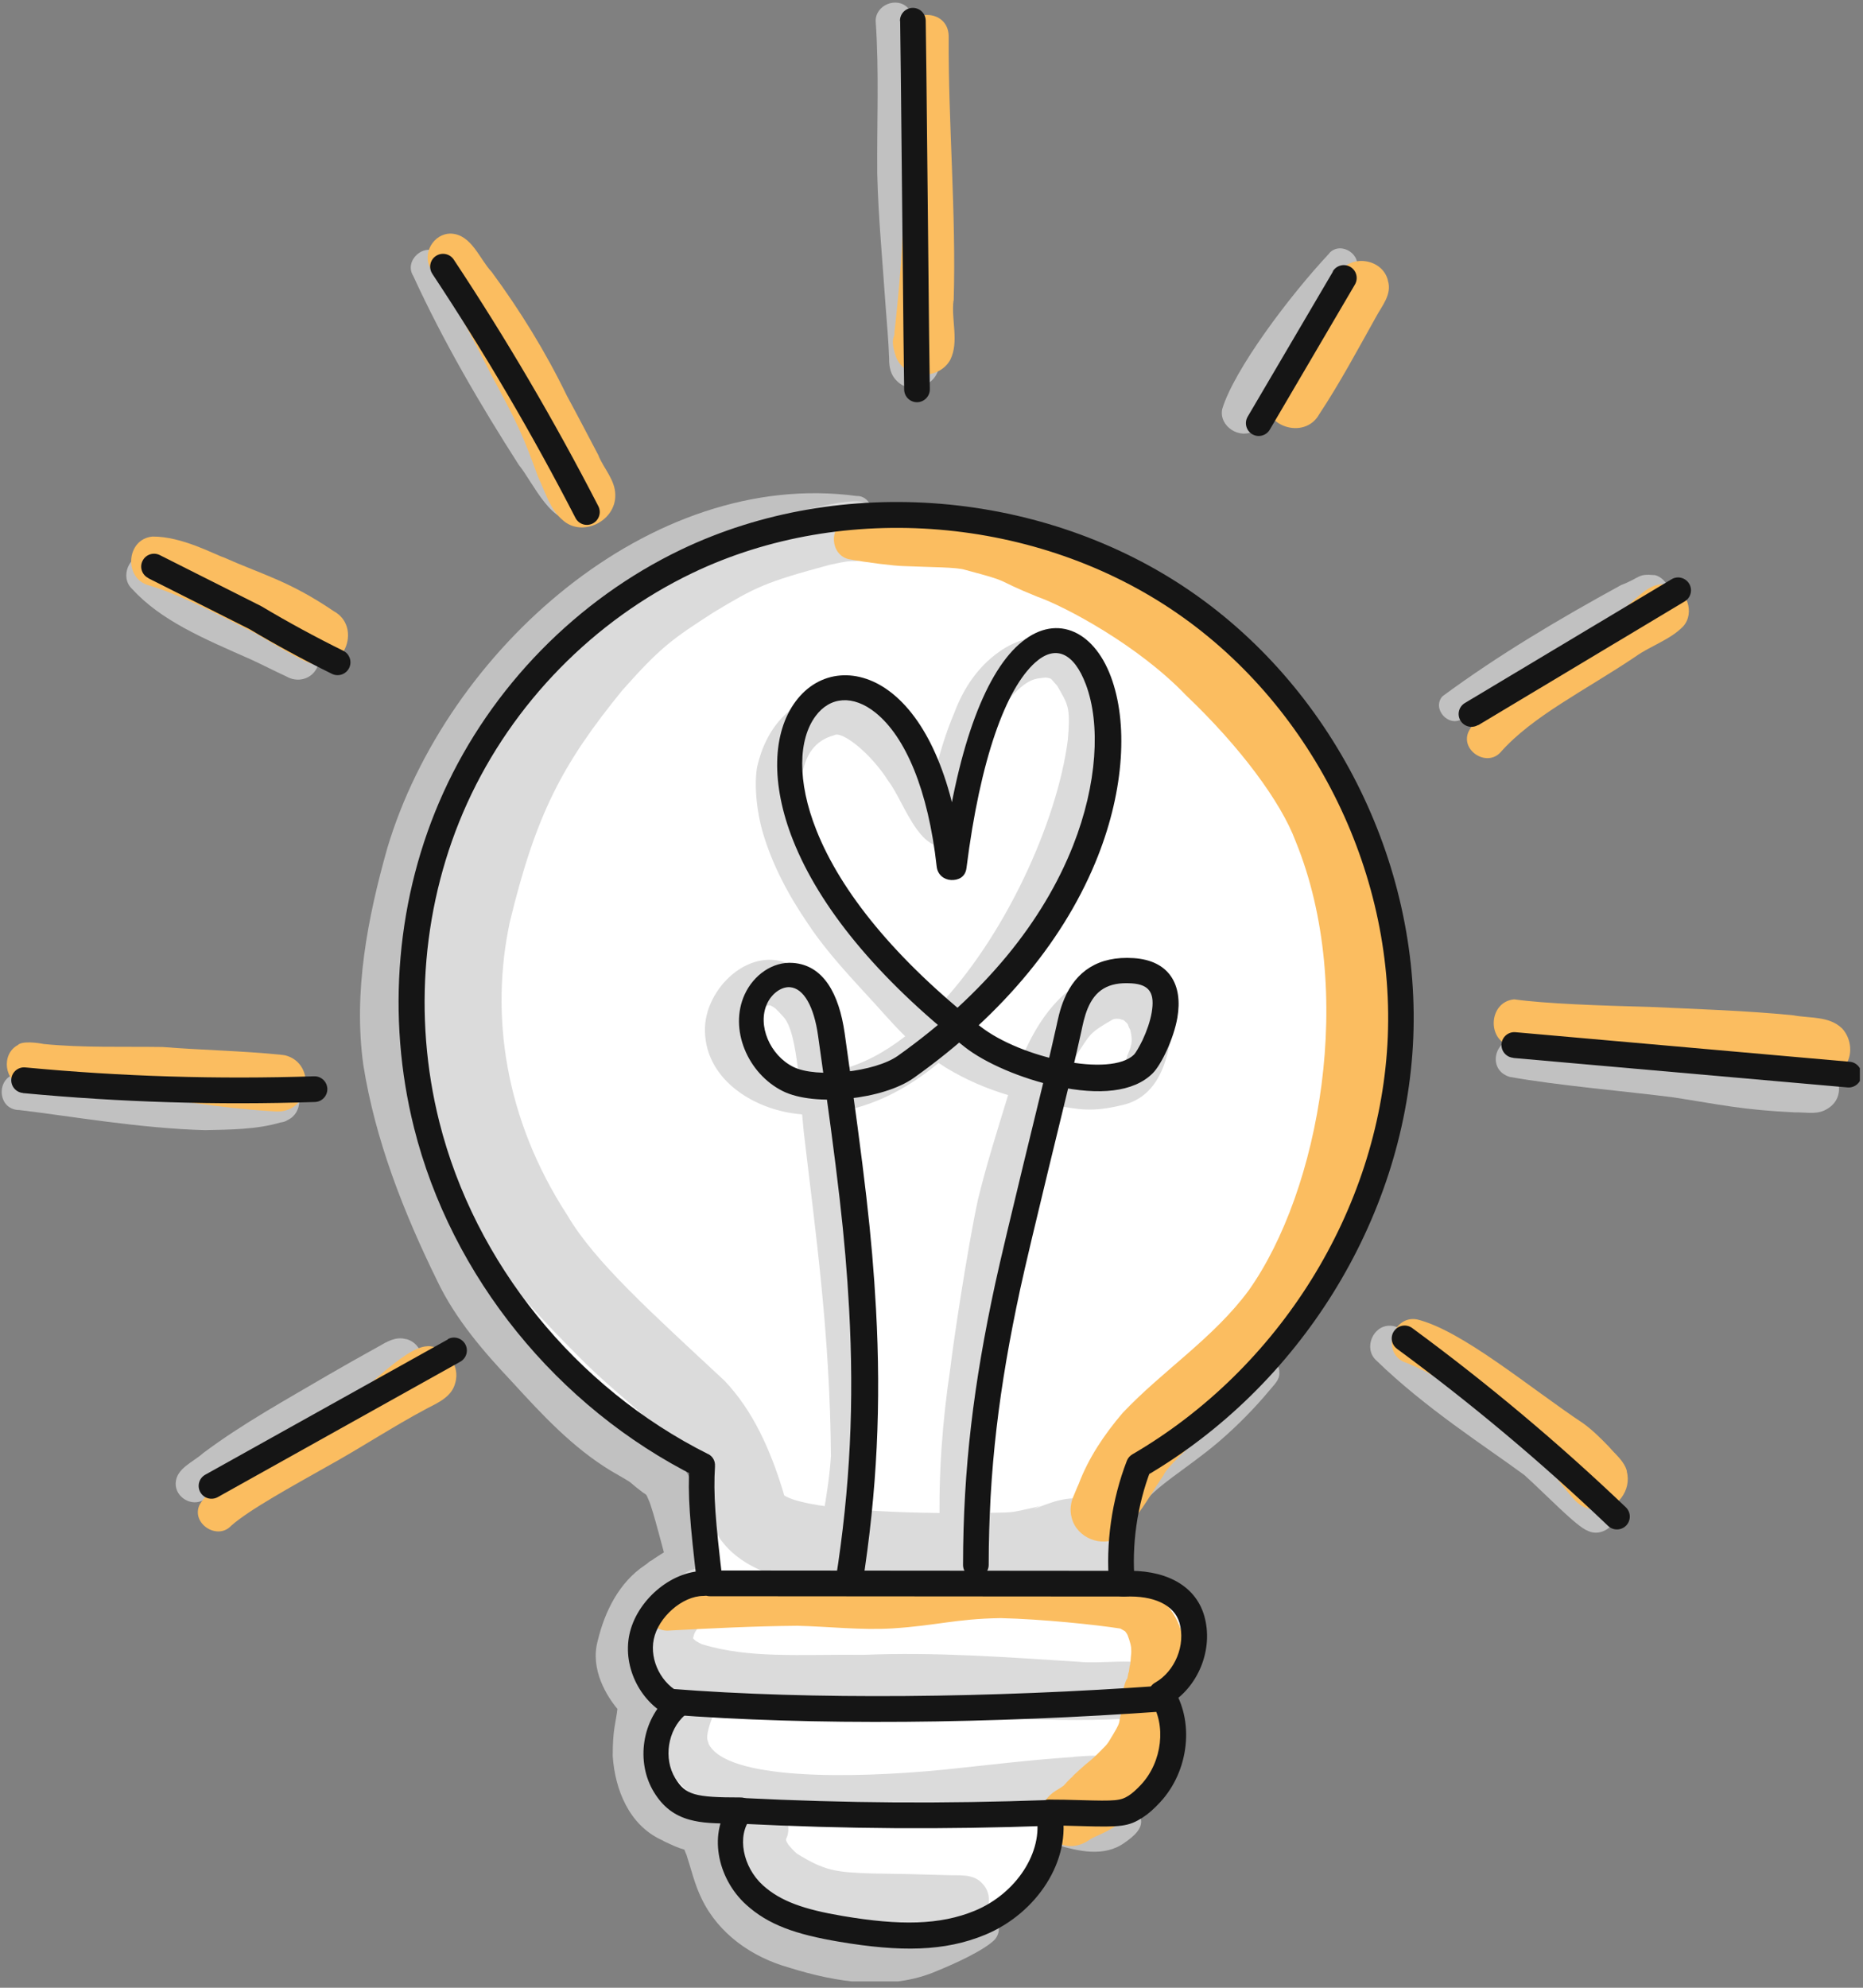 <?xml version="1.0" encoding="UTF-8" standalone="no"?>
<svg viewBox="0 0 435 464" xmlns="http://www.w3.org/2000/svg"><rect x="0" y="0" width="435" height="464" fill="#808080" stroke="none"/><defs><clipPath id="a"><path d="M0 0h434.27v462.51H-.01Z"/></clipPath></defs><g clip-path="url(#a)"><g fill="#FFF"><path d="M164.01 342.113c-31.73-15.88-55.83-45.66-64.34-79.5 -6.35-25.27-4.12-52.59 6.68-76.36 10.8-23.78 30.19-43.8 54.09-55.23 36.6-17.51 82.8-13.34 116.094 9.64 33.29 22.97 52.7 63.55 50.41 103.33 -2.3 39.78-25.83 77.59-61.02 98.08 -3.42 8.87-4.72 18.52-3.94 27.61 -32.11-.03-64.21-.05-96.21-.08 -1.16-9.71-2.31-19.41-1.81-27.53h0Z"/><path d="M164.393 369.717c-6.5.03-13.18 6.13-14.49 12.49 -1.32 6.36 2.3 13.39 8.25 16.01 -5.14 4.46-6.43 12.75-2.88 18.56 3.54 5.81 8.22 5.93 17.82 5.93 -4.6 5.72-2.26 14.77 3.18 19.71 5.43 4.93 12.96 6.69 20.2 7.91 10.81 1.82 22.3 2.76 32.44-1.43 10.14-4.2 18.3-14.97 16.137-25.72 15.69 0 17.84 1.83 23.71-4.47 5.86-6.31 7.03-16.51 2.54-23.25 5.87-3.34 8.95-10.92 7.08-17.41 -1.88-6.49-8.99-8.59-15.74-8.29"/></g><g fill="#C1C1C1"><path d="M226.84 447.059c-3.66 2.27-8.1 3.49-14.41 5.52 -2.85.64-11.23.16-15.85-.88 -8.3-2.34-10.72-2.77-16.464-6.41 -3.67-3.4-3.12-2.78-5.67-7.43 -1.32-3.52-1.74-7.33-3.44-10.7 -.3-.57-.75-1.08-1.24-1.53 -.93-1.08-1.99-2.03-3.26-2.67 -.65-.37-2.5-.92-2.82-.93 -.92-.49-2.11-1.2-2.66-1.49 -.18-.13-.34-.27-.52-.39 -.44-.36-1.09-.91-1.46-1.35 -.51-.53-.99-1.07-1.47-1.63 -.16-.24-.35-.54-.53-.87 -.28-.85-1.01-3.02-1.1-3.85 -.21-.96-.42-1.92-.58-2.88 -.01-.08-.02-.12-.02-.2 -.26-3.58.79-7.1.84-10.67 -.13-1.66-.26-2-.16-1.19 -.67-4.67-4.03-6.11-4.48-7.81 -1.75-1.75 1.78-13.08 3.58-14.77 5.79-6.99 11.74-5.75 9.02-16.67 -1.05-6.55-1.47-14.81-7.86-18.5 -2.39-1.44-1.05-.49-4.53-2.43 -1.35-1.22-2.66-2.48-4.12-3.54 .45.33 1.64 1.29.54.39 -7.27-5.73-13.61-12.5-19.84-19.32 -7.96-8.9-11.03-12.6-16.74-23.85 -8.03-15.91-14.79-37.19-14.95-49.85 -1.42-44.946 21.32-87.3 62.44-108.68 8.3-4.4 17.74-7.36 29.7-9.48 .31-.06.62-.1.94-.15 .26-.09.71-.18 1.08-.09 2.41-.11 4.84-.17 7.26-.02 1.54.12 3.29.375 4.45-.91 2.21-2.03.55-6.2-2.51-6.05 -48.08-6.45-95.77 36-109.57 82.18 -4.62 16.38-7.96 33.55-5.61 50.59 2.78 17.61 9.47 34.57 17.3 50.52 4.26 8.89 10.74 16.39 17.46 23.52 7.01 7.66 14.14 15.35 23.1 20.77 6.32 3.64 3.35 1.95 6.89 4.62 .38.33.81.6 1.23.88 .02.03.05.05.08.08 .09.15.16.27.21.37 .59 1.46.37.53 1.41 3.91 .5 1.62 2.03 7.31 2.51 9.15 -.97.62-1.95 1.21-2.88 1.89 -.42.16-.75.47-1.08.77 -.15.11-.32.23-.52.36 -5.98 4-9.33 10.77-10.97 17.61 -1.85 6.71 2.18 13.02 4.6 15.92 -.41 3.47-1.11 4.65-1.1 11 .53 7.85 3.82 16.05 11.34 19.55 .13.06.28.11.42.18 -.13-.03-.07.02.42.26 1.48.69 2.98 1.42 4.56 1.86 .16.46.33.88.48 1.19 1.13 3.45 1.94 7.03 3.57 10.31 3.96 8.18 11.71 13.58 20.33 16.01 11 3.45 23.72 5.54 34.62.78 3.75-1.51 11.01-4.77 13.5-7.34 3.02-3.72-1.97-8.77-5.76-5.96Z"/><path d="M190.536 122.918c-.23.03-.45.06-.67.09 -.36.11-.37.22.66-.1Z"/><path d="M266.118 423.75c-2.42-4.4-5.87-1.59-7.56-.375 -1.8.87-1.62.65-3.14.9 -1.94.41-4.18-1.14-8.37-1.31 -4.13.31-4.52 6.66-.52 7.61 5.23 1.56 11.25 3.03 16.08-.44 2.04-1.45 4.875-3.59 3.48-6.4Z"/><path d="M292.407 317.846c-3.2 3.44-6.36 6.93-9.82 10.113 -6.47 6.56-14.43 9.59-21.26 18.34 -1.12 1.44-2.58 3.08-1.98 5.04 .73 3.02 5.16 3.61 6.65.87 3.22-5.06 11.17-9.32 18.61-15.69 4.29-3.69 8.27-7.71 11.89-12.06 .96-1.2 2.3-2.33 2.23-4 .1-3.21-4.17-4.98-6.37-2.64l-.01-.01Z"/><path d="M67.5 252.73c-2.64-1.74-10.7.11-17.268.4 -15.3 1.01-30.489-1.23-45.69-2.47 -5.51.01-5.54 8.43 0 8.46 11.76 1.39 28.09 4.28 43.31 4.69 5.85-.13 12.02-.13 17.68-1.8 .47-.06.93-.16 1.35-.39 .1-.04.18-.11.27-.16 .09-.04.2-.06.3-.1 -.08.02-.16.04-.24.06 3.43-1.56 3.61-6.91.25-8.74l-.01-.01Z"/><path d="M94.78 312.59c-2.38-.67-4.45.61-6.43 1.75 -3.97 2.18-7.9 4.42-11.82 6.68 -9.86 5.79-19.91 11.31-29.08 18.16 -2.3 2.12-6.35 3.55-6.43 7.12 -.06 3.27 3.79 5.52 6.6 3.78 15.12-10.55 32.415-18.43 48.43-27.63 4.08-2.2 3.21-8.81-1.3-9.9Z"/><path d="M73.965 151.06c-2.44-3.11-6.74-4.21-10.11-6.1 -9.57-4.81-14.31-5.16-23.28-11.32 -.53-.43-1.29-1.07-1.61-1.38 -1.33-1.34-2.74-2.91-4.8-2.81 -4.04-.14-6.28 5.25-3.33 8.02 6.74 7.37 16.4 11.46 27.76 16.47 2.76 1.26 5.45 2.68 8.22 3.94 1.22.71 2.7.98 4.08.59 3.13-.8 4.68-4.68 3.02-7.44Z"/><path d="M137.469 113.21c-.78-1.1-1.64-2.14-2.46-3.2 .09.12.24.32.39.51 -2.59-3.25-6.82-8.97-10.86-15.2 -7.99-11.62-14.85-24.17-22.083-36.11 -3.27-2.82-8.26 1.58-5.96 5.22 7.03 15.31 15.58 29.94 24.66 44.12 3.27 3.94 7.98 15.12 14.18 12.43 3.1-1.09 4.02-5.3 2.09-7.8l0-.01Z"/><path d="M218.44 78.83c-1.75-17.21-4.02-34.404-4.05-51.723 -.16-6.48-.34-12.95-.85-19.4 -.27-2 .07-4.329-1.53-5.835 -2.6-2.77-7.67-.69-7.54 3.12 .82 11.84.26 23.71.36 35.56 .26 10.39 1.27 20.75 1.97 31.11 .31 4.03.67 8.06.81 12.1 -.03 1.85.35 3.78 1.75 5.1 3.4 3.64 10.08.9 9.91-4.11 -.1-.86-.66-4.58-.87-5.95Z"/><path d="M310.42 59.1c-9.55 10.19-22.3 27.3-25.04 36.39 -.83 4.02 4.1 7.18 7.52 5.04 1.04-.58 1.67-1.56 2.29-2.54 2.32-4.32 4.19-8.87 6.59-13.15 4.74-8.38 10.67-15.99 14.77-21.609 1.77-3.63-3.41-7.1-6.16-4.15Z"/><path d="M386.36 134.25c-4.08-.37-3.2.54-7.86 2.33 -14.34 7.85-28.59 16.27-41.71 25.97 -2.5 2.88 1.4 7.3 4.62 5.26 11.83-8.44 24.74-15.18 37.94-21.19 3.05-1.71 7.04-2.32 9.48-4.85 2.2-2.48.66-6.79-2.5-7.55Z"/><path d="M422.16 248.38c-9.96.07-19.8-1.59-29.68-2.53 -11.14-1.04-30.52-2.26-37.22-2.94 -5.79-1.87-8.64 6.6-2.8 8.46 11.04 2 27.62 3.41 38.29 4.79 11.07 1.71 16.05 2.93 28.46 3.51 2.21-.07 4.65.5 6.72-.44 6.51-2.99 3.09-11.9-3.8-10.88Z"/><path d="M377.46 351.47c-1.88-4.07-6.54-6.7-9.53-10.04 -9.39-8.79-29.42-21.81-35.51-26.83 -2.62-1.64-4.5-5.02-7.8-5.14 -4.05-.14-6.3 5.26-3.33 8.04 11.63 11.31 25.45 20.05 34.64 26.82 4.96 4.46 12.17 12.05 14.78 13 3.61 1.8 7.89-2.07 6.72-5.88Z"/><path d="M245.38 158.4h0c-.02-.02-.03-.04-.05-.05 -.02-.02-.05-.04-.07-.05 .03.02.06.05.09.08l0 0Z"/><path d="M260.903 249.123c.01-.01.03-.02.05-.03 -.07.02-.15.05-.23.08 .05-.02.12-.05.17-.06l-.01-.01Z"/><path d="M233.083 244.78c-.06-.03-.12-.05-.18-.08 .49.21.96.41.18.07Z"/></g><path fill="#DBDBDB" d="M273.44 236.8c.01.06 0 .16.01.24 -.83-6.87-8.82-12.06-15.86-10.09 -9.45 2.79-15.22 11.1-18.93 19.87 -1.06-.32-2.12-.65-3.16-1.05 -.49-.2-1.38-.56-1.77-.72 -.37-.16-.73-.32-1.1-.47 -.26-.12-.51-.23-.78-.32 -.02-.01-.03-.01-.04-.02 -1.89-.77-3.8-1.68-5.55-2.61 5.625-5.99 10.48-12.79 14.63-19.41 8.76-13.89 13.35-23.07 16.34-37.96 2.1-8.85 4.41-18.7-.22-27.13 -2.34-4.96-6.67-10.06-14.01-8.45 .35-.17-.75-.04-2.42.23 -2.64.58-5.19 1.7-7.37 3.3 -4.86 3.42-8.24 8.49-10.31 14 -2.11 4.93-3.66 10.08-4.83 15.32 -.75-1.43-1.5-2.84-2.38-4.19 -4.82-7.04-11.08-15.66-20.42-15.85 -9.19.87-15.85 7.06-18.27 16.68 -.86 2.89-.76 9.42 1 15.78 2.24 7.84 6.15 15.12 10.75 21.82 4.51 6.78 10.17 12.66 15.65 18.66 3 3.35 5.09 5.64 6.96 7.48 -4.83 3.75-9.89 6.48-15.06 7.74 -.98-10.38-3.18-19.78-10.93-24.07 -9.79-5.6-21.04 5.1-20.77 15.11 .21 11.59 11.87 18.63 22.69 19.44 .11 1.29.24 2.59.36 3.9 2.71 23.23 6.14 46.97 6.369 75.81 -.53 8.55-2.625 17.45-4.22 28.2 .31 3.92 6.44 4.41 7.36.5 2.43-11.51 5.21-23.2 5.09-35.02 -.65-20.09-1.3-40.21-3.99-60.15 -.75-4.35-1.05-9.16-1.33-14.05 8.32-1.67 15.71-5.78 22.23-11.21 .56.375 1.12.74 1.76 1.15 4.55 2.76 9.42 4.85 14.47 6.37 -2.47 8.06-5.02 16.1-7.02 24.29 -2.41 11.07-5.85 33.87-6.45 39.29 -1.88 12.5-2.82 25.11-2.49 37.75 .47 3.73-.86 8.26 1.95 11.24 3.44 3.64 10.17.93 10.01-4.15 -.71-26.97.82-41.59 4.88-63.85 .85-9.15 5.07-28.29 9.89-42.2 .12.01.24.04.36.06 5.36.87 8.3 1.64 15.46-.09 8.75-1.92 10.59-11 11.38-15.8 .35-1.86.22-3.74-.12-5.58v-.01Zm-88.35 13.25c-7.83-2.31-11.12-6.56-9.58-11.48 .01-.03.01-.05.03-.07 .13-.3.27-.61.43-.9 .61-1.1 2.28-2.56 3.39-2.93 .14 0 .29 0 .46.01 .04.01.09.03.16.05 .27.15.65.38 1.02.63 .01.01.01.01.03.02 .62.59 1.2 1.22 1.78 1.86 1.89 1.88 2.86 6.79 3.58 12.95 -.45-.07-.89-.1-1.33-.19Zm5.28-52.68c-4.9-11.09-4.74-23.4 4.4-25.73 1.64-1.15 8.4 3.92 12.74 10.8 3.82 4.97 7.99 19.84 16.39 13.78 .82-.81 1.42-1.88 1.65-3.01 .51-3.73 1.28-7.41 2.23-11.05 3.4-11.89 4.51-13.78 7.39-18.51 4.94-5.67 6.78-5.19 8.96-5.49 .19.03.3.03.44.05 .28.05.55.13.82.22 .04.04.07.07.12.13 1.92 2.29.71.41 2.73 3.98 1.16 2.21 1.68 3.62 1.09 10.16 -2.45 19.13-14.81 46.43-31.07 63.09 -12.6-13.64-18.48-19.79-27.96-38.46l0-.01Zm72.86 49.36c-.25.46-.54.9-.84 1.33 -.1.09-.17.17-.3.3 -.05.04-.1.08-.15.12 -.27.16-.64.39-1.01.59 .23-.09.32-.11-.06.02 -.27.14-.53.26-.72.31 .15-.09.36-.18.54-.26 -.07.02-.13.04-.22.07 -4.98 1.36-6.03 1.14-9.39.57 -.45-.11-.91-.21-1.36-.31 .48-1.05.96-2.03 1.44-2.89 3.56-5.33 2.98-5.32 8.69-8.62 .16-.06.34-.1.51-.14 .3-.02.61 0 .92.01 .19.04.4.1.66.18 .17.05.25.07.38.12 .05.03.11.06.15.08 .27.24.53.5.78.77 .03.06.07.13.1.18 .15.45.34.88.57 1.29 .01.03.01.05.03.09 .6 2.7.27 3.55-.84 6.09l0-.01Z"/><path fill="#C1C1C1" d="M232.481 244.539c.06.02.12.05.18.07 .08.03.16.06.24.09 -.15-.07-.31-.13-.43-.18Z"/><g fill="#DBDBDB"><path d="M269.99 388.929c-5.08-2-12.52-.46-18.11-1.02 -16.72-1.05-33.39-2.32-50.16-1.62 -15.5-.13-26.72.89-37.851-2.48 -.49-.24-.96-.51-1.43-.78 -.21-.19-.43-.375-.62-.59 .09-.42.22-.82.36-1.22 .13-.24.3-.53.52-.84 .06-.1.11-.16.16-.24 .55-.65 1.12-1.28 1.74-1.85 .89-1.02.9-.16 3.18-2.67 4.06-4.82-2.23-11.87-7.55-8.6 -7.71 4.77-14.59 14.91-9.86 23.92 5.41 8.66 16.73 8.9 25.88 9.65 18.97 1.3 37.99-.35 56.98.3 9.61.64 19.25.83 28.87.35 .95-.01 3.34-.3 4.69-.48 1.65-.04 3.25-.7 4.42-1.86 2.94-2.82 2.24-8.04-1.3-10.05Z"/><path d="M250.779 410.129c-10.27.67-20.48 1.94-30.71 3 -21.6 2.07-50.36 2.4-54.62-6.07 .06-.69-1.33-.78 1.26-7.14 1.8-6.98-8.55-9.83-10.6-2.93 -4.54 9.19-.6 18.95 8.22 23.68 12.05 6.14 36.72 6.03 54.65 4.49 11.57-1.07 23.18-1.69 34.75-2.76 4.84-.83 9.21.53 10.27-6.51 -.3-7.22-8.11-6.12-13.25-5.8Z"/><path d="M226.127 449.58c.32-.04.51-.06.25-.04 -.06.01-.11.01-.17.02 -.03 0-.06 0-.09.01Z"/><path d="M229.27 439.55c-2.2-2.26-5.39-1.7-8.25-1.84 -5.83-.19-11.66-.32-17.49-.39 -8.52-.26-11.06-.69-17.42-4.6 -.02-.02-.02-.02-.04-.03 -.74-.62-1.37-1.34-1.99-2.07 -.13-.21-.27-.46-.42-.72 -.04-.11-.08-.21-.11-.31 -.02-.05-.03-.1-.04-.15 .08-.27.21-.61.37-.99 .4-1.48.19-3.12-.58-4.44 -2.08-3.72-7.87-3.75-9.95 0 -3.99 6.87.64 15.03 6.29 19.4 13.04 10.69 30.88 8.44 46.42 6.15 -.03 0-.04 0-.06 0 .04-.01.1-.02.15-.03 .04-.01.08-.02.12-.02 .01 0 .01 0 .03 0 4.25-.93 6.3-6.81 2.89-10.01l0-.01Z"/><path d="M243.03 351.53c.63-.18.51-.18 0 0Z"/><path d="M253.726 350.099c-4.17-1.09-8.5.62-12.33 2.19 .6-.37 1.22-.62 1.63-.77 -.26.07-.6.16-1.15.29 -7.11 1.56-4.33 1.16-14.35 1.38 -22.12.17-40.05-1.26-44.42-4.12 -.14-.46-.28-.92-.4-1.38 -2.86-9.2-6.79-18.28-13.5-25.35 -17.15-15.99-30.36-27.79-36.714-38.63 -14.79-22.72-18.006-47-13.482-68.352 6.13-25.36 12.26-36.97 26.28-54.2 8.988-10.14 11.74-12.03 21.39-18.25 9.63-5.77 11.78-6.96 27.09-11.07 4.37-.95 4.32-.79 5.08-.84 2.06.07 4.15-.56 5.61-2.07 4.37-4.06 1.08-12.14-4.94-11.91 -4.95.16-9.7 1.67-14.47 2.84 -5.87 1.49-11.84 2.7-17.51 4.884 -5.67 1.85-19.11 8.88-28.32 16.5 -7.18 5.96-13.44 12.98-19.26 20.25 .4-.59.35-.69-.72.78 -18.41 22.7-28.29 53.07-23.42 82.197 .01.07.01.12.02.17 .86 6.84 2.36 13.58 4.53 20.13 3.71 11.27 9.006 22.01 16.33 31.39 6.02 7.96 13.04 15.13 20.09 22.18 6.16 6.06 13.14 11.26 19.113 17.53 .57.63 1.11 1.29 1.65 1.95 5.79 8.23 3.9 9.79 10.02 20.55 3.89 6.23 11.05 9.19 17.97 10.7 12.64 2.7 25.61 3.66 38.51 4.17 7.86.53 15.68.18 23.38-1.58 .04-.02.06-.02.11-.03 6.03-.58 13.2-3.07 13.64-10.03 1.02-5.13-2.71-10.24-7.6-11.64l0 0Z"/></g><g fill="#FBBD60"><path d="M322.21 203.232c-3.89-17.16-13.77-31.887-25.57-44.637 -12.58-13.5-27.04-25.93-44.37-32.76 -8.29-2.76-6.74-2-13.78-3.48 -10.09-2.8-15.11-2.8-26.9-1.59 .06-.02.14-.04.2-.05 -5.27.35-3.7.6-9.732.66 -1.5-.02-3.1-.58-4.48.18 -4.12 1.5-3.7 7.95.57 8.97 4.28.8 10.79 1.59 12.94 1.62 6.46.28 12.28.23 14.28.88 11.7 3.12 6 1.89 16.8 6.25 6.42 2.25 23.58 11.32 34.8 23.07 12.49 11.88 22.08 24.732 25.56 34.05 14.23 34.89 5.55 81.53-10.96 104.82 -8.22 11.15-20.07 18.69-29.48 28.65 -4.23 4.98-7.93 10.44-10.24 16.59 -.09.19-.17.39-.26.59l-.01 0c-.31.71-.61 1.46-.82 1.97 -.77 1.65-1.02 3.52-.52 5.3 1.18 4.68 6.99 7.02 11.12 4.52 1.64-.78 3.96-4.43 1.65-1.43 1.04-1.22 1.86-2.58 2.7-3.94 .15-.22-.14.12-.48.53 2.41-3.04 4.28-6.5 6.49-9.69 .67-2.1 11.31-11.58 18.03-17.15 12.3-10.55 21.75-24 27.06-39.34 10.38-26.79 12.51-56.85 5.28-84.7l-.01-.01Z"/><path d="M275.129 393.537c.32-.67.68-.95 1.48-4.23 .62-5.47.11-3.71-.39-7.25 -1.77-7.01-6.66-10.85-10.34-11.24 -6.55-.92-21.45-1.93-32.31-1.9 -7.93.33-15.78 1.57-23.69 2.03 -7.98.4-15.95-.41-23.92-.07 -10.05.62-20.09.48-30.14.61 -5.91.01-6.02 9.1 0 9.15 10.1-.53 20.24-1.05 30.36-1.13 7.41.17 14.81 1.06 22.24.61 10.31-.66 14.64-2.23 25.19-2.4 9.68.22 22.31 1.55 27.94 2.43 .03.01.04.01.06.02 .44.23.88.5 1.13.65 .13.2.28.4.39.62 .09.2-.01-.06-.15-.38 0 0 .01.01.02.02 .1.24.21.48.33.72 .25.67.48 1.35.65 2.04 .05.23.09.46.13.69 .05.63.06 1.27-.02 1.9 -.02.12-.03.23-.04.36 -.02.47-.07.94-.12 1.41 -.02.08-.03.16-.04.25 -.05.36-.07.53-.08.62 -.01.04-.02.09-.02.13 .01-.12.02-.23.03-.31 -.01.08-.05.31-.12.71 .05-.44.1-.75.11-.76 .04-.49-.07-.01-.16.96 -.01.02-.01.03-.01.06 -.03.15-.04.3-.06.45 -.01-.27-.27.88-.39 1.83 0-.11 0-.18 0-.24 0-.01 0-.02 0-.03l-.01.01c-.02-.14-.07-.08-.21.36 -.48.96-.83 2.8-.92 3.32 .02-.17.07-.49.15-1.04 -.52 1.64-.15 3.41-.3 5.13 -1.11 3.22.54 1.17-3.08 7.02 -.17.22-.31.4-.42.56 -.06.06-.13.15-.24.28 -4.52 4.65-2.28 2.06-7.46 6.87 -1.05.94.6-.42 1.09-.77 -1.29.91-2.39 2.03-3.43 3.22 -.61.42-1.22.84-1.87 1.2 -8.11 5.11-.36 16.82 7.66 11.61 1.83-1.37 3.99-1.38 8.73-5.11 1.37-1.03 2.67-2.13 3.6-3.59 -.23.51-1.69 1.98-.94 1.26 .43-.5.92-1.09 1.28-1.53 -.14.17-.29.35-.49.62 2.02-2.43 4.05-4.92 5.37-7.81 1.63-3.89 3.7-8.58 3.09-12.9 .12.27.12-.07-.16-1.75 -.13-.84-.6-2.85-.81-3.51 .11-.21.23-.42.34-.63 .13-.27.23-.54.34-.81 -.22.53-.15.49.37-.62v.01Z"/><path d="M263.94 388.986c0 .01 0 .03-.01.04 0-.04 0-.05 0-.05Z"/><path d="M222.68 70.21c.6-20.61-1.28-41.19-1.17-61.79 -.1-6.55-9.89-6.59-10.02-.001 -.68 17.66.06 35.38-1.12 53.03 -.57 7.41-1.18 13.2-1.54 16.21 .21 1.14-1.11 1.04.31 5.45 1.88 5.43 10.05 5.82 12.76.85 2.06-4.22.19-9.23.73-13.77h0Z"/><path d="M324.082 65.5c-1.27-5.27-9-6.29-11.59-1.52 -4.35 6.72-8.51 13.57-12.7 20.397 -1.36 2.64-3.67 5.07-4.08 8.07 -1.28 7.03 8.87 10.45 12.32 4.25 4.81-7.27 8.92-14.96 13.17-22.56 1.43-2.71 3.9-5.4 2.85-8.67Z"/><path d="M389.867 136.58c-4.49-1.23-7.43 3.1-10.66 5.43 -1.05.94-5.56 4.52-6.83 5.52 -6.7 5.03-13.83 9.45-20.57 14.43 -3.23 2.53-6.84 5.07-8.85 8.71 -2.14 4.36 4.09 8.51 7.38 4.97 7.45-8.47 19.77-14.46 31.48-22.33 3.56-2.57 8.17-3.95 11.21-7.11 2.81-3.16.84-8.68-3.2-9.66Z"/><path d="M430.007 239.97c-2.96-2.82-7.53-2.25-11.29-2.97 -11.09-1.1-22.22-1.43-33.339-1.95 -11.54-.3-24.71-.76-31.81-1.77 -5.96.53-6.53 9.49-.75 10.95 20.21 3.12 40.75 4.78 61.15 6.43 5.63.45 6.46.6 8.41.9 2.88.82 6.41.26 8.15-2.4 2.27-2.61 1.83-6.83-.55-9.24v0Z"/><path d="M363.942 345.6c.52.68.57.74.35.45 -.02-.02-.03-.04-.05-.06 -.09-.11-.19-.25-.32-.41Z"/><path d="M365.346 347.42c-.18-.23-.35-.45-.52-.68 -.45-.55-.47-.57.51.67Z"/><path d="M379.887 343.46c-.62-2.41-2.69-3.93-4.22-5.76 -1.89-1.94-3.8-3.87-6-5.45 -12.55-8.35-28.21-21.63-38.75-24.25 -5.53-1.08-8.33 7.14-3.39 9.79 7.85 2.94 14.51 8.02 21.09 13.09 8.7 6.76 8.33 5.79 14.17 13.29 .35.43.78.98 1.11 1.41 -.12-.15-.23-.3-.4-.51 .23.3.47.6.7.91 .01.02.02.03.04.05 .17.23.35.45.53.69 .69.84 2.43 2.97 3.12 3.66 1.32 1.32 3.17 2.1 5.05 2.09 4.59.1 8.14-4.65 6.89-9.05Z"/><path d="M99.81 314.26c-5.5.05-16.7 12.53-20.71 14.9 -7.04 5.39-14.97 9.4-22.48 14.06 -3.43 2.37-7.79 4.34-9.99 7.98 -2.13 4.34 4.07 8.48 7.35 4.95 4.2-3.74 14.55-9.39 22.39-13.83 7.83-4.31 15.3-9.27 23.19-13.47 2.7-1.4 5.96-2.8 6.74-6.05 1.24-4.18-2.19-8.62-6.53-8.57h0Z"/><path d="M66.48 246.342c.05 0-.06-.02-.51-.09 -.11-.02-.22-.02-.33-.03 -.26-.04-.49-.09-.76-.11 .1.01.36.05.65.09 -9.16-.92-18.39-1.07-27.57-1.8 -9.26-.14-18.54.21-27.768-.7 -1.2-.25-5.02-.81-6.05.26 -3.96 2.14-3.13 8.56 1.25 9.63 9.96 1.86 20.16 1.59 30.22 2.56 4.52.46 15.63 2.52 28.14 3.26 8.84 1.01 10.39-11.33 2.67-13.11l0-.01Z"/><path d="M78.04 142.748c-10.44-7.12-16.75-8.6-25.839-12.65 -2.04-.63-9.7-4.9-16.57-4.85 -6.23.55-6.81 9.9-.78 11.42 7.03 2.1 15.16 6.28 24.97 11.27 5.61 3.22 12.05 7.33 13.93 7.14 7.04 1.27 10.491-8.9 4.26-12.36Z"/><path d="M139.8 106.421c-2.48-4.7-4.92-9.41-7.45-14.07 -4.92-10.15-10.85-19.77-17.53-28.85 -2.9-3.09-4.71-8.75-9.51-8.97 -4.08-.08-6.87 4.72-4.72 8.21 5.76 7.92 9.98 16.82 14.49 25.48 5.69 10.44 7.12 13.64 10.56 23.11 1.66 3.44 2.79 7.67 5.83 10.15 4.6 4.04 12.369.07 12.19-5.97 -.01-3.45-2.65-6.08-3.91-9.13Z"/></g><g fill="#151515"><path d="M165.35 339.43c-30.95-15.49-54.48-44.56-62.77-77.54 -6.23-24.79-3.95-51.4 6.5-74.39 10.58-23.29 29.55-42.72 52.66-53.77 35.42-16.94 80.48-13.11 113.09 9.4 32.22 22.23 51.37 61.7 49.12 100.69 -2.24 38.76-25.21 75.67-59.54 95.66 -.59.34-1.05.87-1.3 1.51 -3.54 9.18-4.96 19.28-4.13 28.95l2.99-3.26c-48.16-.04-69.54-.05-96.2-.08l2.97 2.64c-1.71-14.33-2.2-20.47-1.79-26.99l-3-.19v3h0c3.16 0 4.17-4.27 1.34-5.69Zm-2.69 5.36l1.34-2.69v-3h-.01c-1.59 0-2.9 1.23-3 2.81 -.44 7.02.06 13.35 1.81 28.06 .17 1.5 1.45 2.64 2.97 2.64 26.66.03 48.04.04 96.2.07 1.75 0 3.14-1.51 2.99-3.26 -.76-8.77.53-17.95 3.74-26.29l-1.3 1.51c36.05-21 60.14-59.72 62.5-100.51 2.36-41.08-17.76-82.55-51.71-105.98 -34.37-23.72-81.72-27.75-119.1-9.88 -24.39 11.66-44.37 32.12-55.54 56.69 -11.02 24.23-13.42 52.23-6.87 78.33 8.71 34.68 33.39 65.18 65.9 81.44Z"/><path d="M210.18 4.93c.08 4.29.19 14.62.47 42.98 .28 28.4.39 38.71.47 43.04 .03 1.65 1.39 2.97 3.05 2.94 1.65-.04 2.97-1.4 2.94-3.06 -.09-4.3-.2-14.63-.48-42.99 -.29-28.41-.4-38.72-.48-43.05 -.04-1.66-1.4-2.98-3.06-2.95 -1.66.03-2.98 1.39-2.95 3.05Z"/><path d="M311.23 63.4c-2.77 4.7-4.98 8.46-9.95 16.93 -4.98 8.46-7.19 12.23-9.95 16.93 -.84 1.42-.37 3.26 1.06 4.1 1.42.83 3.26.36 4.1-1.07 2.76-4.71 4.97-8.47 9.94-16.94s7.18-12.24 9.94-16.94c.83-1.43.36-3.27-1.07-4.11 -1.43-.84-3.27-.37-4.11 1.06Z"/><path d="M345.16 169.28c14.46-8.67 14.46-8.67 28.93-17.34 9.64-5.78 9.64-5.78 19.29-11.56 1.42-.86 1.88-2.7 1.03-4.12 -.86-1.43-2.7-1.89-4.12-1.04 -9.65 5.77-9.65 5.77-19.3 11.55 -14.47 8.66-14.47 8.66-28.94 17.33 -1.43.85-1.89 2.69-1.04 4.11 .85 1.42 2.69 1.88 4.11 1.03Z"/><path d="M353.36 246.96c26.01 2.29 26.01 2.29 52.03 4.59 13 1.14 13 1.14 26.01 2.29 1.65.14 3.1-1.08 3.25-2.73 .14-1.66-1.08-3.11-2.73-3.26 -13.01-1.15-13.01-1.15-26.02-2.3 -26.02-2.3-26.02-2.3-52.04-4.6 -1.66-.15-3.11 1.07-3.26 2.72 -.15 1.65 1.07 3.1 2.72 3.25Z"/><path d="M326.21 314.87c17.27 12.69 33.74 26.5 49.27 41.32 1.19 1.14 3.09 1.1 4.24-.1 1.14-1.2 1.1-3.1-.1-4.25 -15.71-15-32.38-28.98-49.87-41.83 -1.34-.99-3.22-.7-4.2.64 -.99 1.33-.7 3.21.64 4.19Z"/><path d="M104.59 312.65c-5.34 2.97-24.69 13.76-28.79 16.05 -10.87 6.06-19.52 10.88-27.87 15.54 -1.45.8-1.97 2.63-1.16 4.08 .8 1.44 2.63 1.96 4.08 1.15 8.34-4.66 16.99-9.49 27.85-15.55 4.1-2.3 23.45-13.09 28.78-16.06 1.44-.81 1.96-2.64 1.15-4.09 -.81-1.45-2.64-1.97-4.09-1.16Z"/><path d="M5.37 255.16c22.64 2.14 45.43 2.84 68.17 2.08 1.65-.06 2.95-1.45 2.89-3.1 -.06-1.66-1.45-2.96-3.1-2.9 -22.49.74-45.02.05-67.42-2.07 -1.65-.16-3.12 1.05-3.27 2.7 -.16 1.64 1.05 3.11 2.7 3.26Z"/><path d="M34.66 134.99c3.28 1.65 5.9 2.97 11.81 5.94 5.9 2.97 8.53 4.29 11.81 5.94l-.19-.11c6.31 3.77 12.79 7.28 19.42 10.54 1.48.73 3.28.11 4.01-1.37 .73-1.49.11-3.29-1.37-4.02 -6.49-3.2-12.82-6.64-19-10.32l-.19-.11c-3.29-1.66-5.91-2.98-11.82-5.95 -5.91-2.98-8.54-4.3-11.82-5.95 -1.49-.75-3.29-.15-4.03 1.33 -.75 1.48-.15 3.28 1.33 4.02Z"/><path d="M100.96 63.94c12.16 18.36 23.33 37.39 33.41 56.96 .75 1.47 2.56 2.05 4.04 1.29 1.47-.76 2.05-2.57 1.29-4.05 -10.19-19.78-21.46-39-33.75-57.54 -.92-1.39-2.78-1.76-4.16-.85 -1.39.91-1.76 2.77-.85 4.15Z"/><path d="M156.08 400.21c33.37 2.63 75.47 2.17 116.02-.75 1.65-.12 2.89-1.56 2.77-3.21 -.12-1.66-1.56-2.9-3.21-2.78 -40.28 2.89-82.08 3.35-115.13.74 -1.66-.14-3.1 1.1-3.23 2.75 -.14 1.65 1.1 3.09 2.75 3.22Z"/><path d="M172.94 425.71c24.83 1.23 47.13 1.38 72.21.48 1.65-.06 2.94-1.46 2.89-3.11 -.06-1.66-1.46-2.95-3.11-2.9 -24.91.89-47.05.75-71.71-.48 -1.66-.09-3.07 1.19-3.15 2.84 -.09 1.65 1.19 3.06 2.84 3.14Z"/><path d="M164.37 366.71c-7.83.04-15.79 7.03-17.42 14.88 -1.61 7.74 2.74 16.18 9.97 19.37l-.76-5.02c-6.25 5.42-7.78 15.32-3.48 22.38 2.12 3.47 4.77 5.49 8.42 6.48 2.77.74 5.36.89 11.96.89l-2.34-4.88c-5.45 6.78-3.38 17.56 3.5 23.8 5.19 4.71 11.55 6.93 21.71 8.65 14.3 2.41 24.63 2.29 34.08-1.62 12.05-4.99 20.29-17.36 17.93-29.09l-2.95 3.59c2.42 0 4.51.03 7.29.12 9.5.28 11.22.13 14.59-2.04 1.3-.84 2.56-1.96 4.01-3.52 6.8-7.32 8.1-19.05 2.84-26.95l-1.02 4.27c7.07-4.03 10.73-13.03 8.48-20.85 -2.16-7.46-9.65-10.87-18.75-10.46 -1.66.07-2.94 1.47-2.87 3.13 .07 1.65 1.47 2.93 3.13 2.86 6.65-.3 11.49 1.9 12.71 6.12 1.48 5.15-1.02 11.31-5.69 13.96 -1.52.85-1.98 2.82-1.02 4.27 3.68 5.52 2.71 14.2-2.25 19.53 -1.15 1.22-2.05 2.02-2.87 2.55 -1.9 1.22-3.08 1.32-11.17 1.08 -2.84-.09-4.99-.13-7.48-.13 -1.9 0-3.32 1.73-2.95 3.59 1.74 8.64-4.75 18.38-14.35 22.35 -8.17 3.37-17.52 3.48-30.8 1.24 -9.12-1.54-14.57-3.45-18.69-7.18 -4.72-4.29-6.12-11.56-2.86-15.62 1.57-1.97.17-4.88-2.34-4.88 -10.72 0-12.88-.58-15.27-4.5 -2.79-4.57-1.76-11.23 2.28-14.74 1.66-1.45 1.25-4.13-.76-5.02 -4.65-2.05-7.56-7.69-6.53-12.67 1.06-5.16 6.66-10.08 11.56-10.11 1.65-.01 2.99-1.36 2.98-3.02 -.01-1.66-1.36-3-3.02-2.99Z"/><path d="M201.33 370.15c3.5-22.18 4.42-42.57 3.21-64.61 -.96-17.29-2.62-31.1-7.31-64.32 -1.32-9.29-4.98-15.93-12.08-16.45 -4.73-.36-9.21 2.84-11.28 7.38 -3.69 8.08.69 18.45 8.91 22.55 7.47 3.72 23.49 1.95 30.57-3.08 21.27-15.11 35.61-33.02 43.01-51.78 6.18-15.69 7.02-31.21 3.02-41.9 -4.15-11.09-13.24-14.88-21.47-7.52 -8.22 7.34-14.63 24.93-18 51.66 .09-.82.49-1.42.99-1.85 .24-.21.47-.34.71-.44 .3-.13.6-.18.91-.16 1.07.04 2.17.88 2.32 2.19 -2.16-19.42-8.11-33.16-16.43-39.9 -7.87-6.38-17.18-5.54-22.64 1.81 -5.42 7.28-5.85 19.2-.58 32.45 6.12 15.41 19.43 31.91 40.04 48.2 4.77 3.77 13.32 7.44 21.52 9.2 9.8 2.11 17.94 1.42 22.41-3.06 2.03-2.04 4.92-8.13 5.75-12.98 1.32-7.68-1.88-13.34-10.2-13.89 -8.3-.55-13.52 3.13-16.21 9.53 -.5 1.17-.89 2.38-1.23 3.71 -.13.49-.25.98-.37 1.56 -.05.19-.23 1.04-.27 1.24 -.76 3.38-1.55 6.81-2.39 10.38 -.52 2.19-9.64 39.27-11.87 49.6 -5.05 23.38-7.47 43.06-7.51 65.61 -.01 1.65 1.33 3 2.99 3 1.65 0 3-1.34 3-3 .03-22.1 2.4-41.38 7.36-64.37 2.2-10.23 11.3-47.23 11.84-49.5 .84-3.6 1.63-7.05 2.39-10.46 .04-.23.23-1.09.27-1.27 .11-.52.21-.95.32-1.38 .27-1.07.57-2.01.93-2.88 1.74-4.17 4.68-6.25 10.27-5.88 4.27.28 5.45 2.36 4.67 6.87 -.35 2-1.12 4.24-2.12 6.37 -.79 1.64-1.66 3.06-1.97 3.37 -5.42 5.41-26.53.86-35.99-6.62 -19.84-15.68-32.49-31.37-38.19-45.72 -4.57-11.48-4.22-21.25-.19-26.67 3.36-4.54 8.75-5.02 14.04-.74 6.91 5.6 12.24 17.91 14.23 35.89 .21 1.91 1.72 3.06 3.37 3.13 1.62.07 3.33-.62 3.59-2.84 3.2-25.4 9.18-41.78 16.04-47.93 4.67-4.19 9.02-2.38 11.84 5.14 3.44 9.19 2.68 23.2-2.99 37.58 -6.97 17.65-20.57 34.63-40.91 49.08 -5.34 3.79-19 5.3-24.43 2.59 -5.46-2.73-8.41-9.7-6.14-14.7 1.09-2.42 3.37-4.05 5.36-3.9 3.24.24 5.62 4.55 6.57 11.3 4.66 33.04 6.31 46.74 7.25 63.8 1.19 21.62.29 41.59-3.15 63.33 -.26 1.63.85 3.17 2.49 3.43 1.63.25 3.17-.86 3.43-2.5Z"/></g></g></svg>